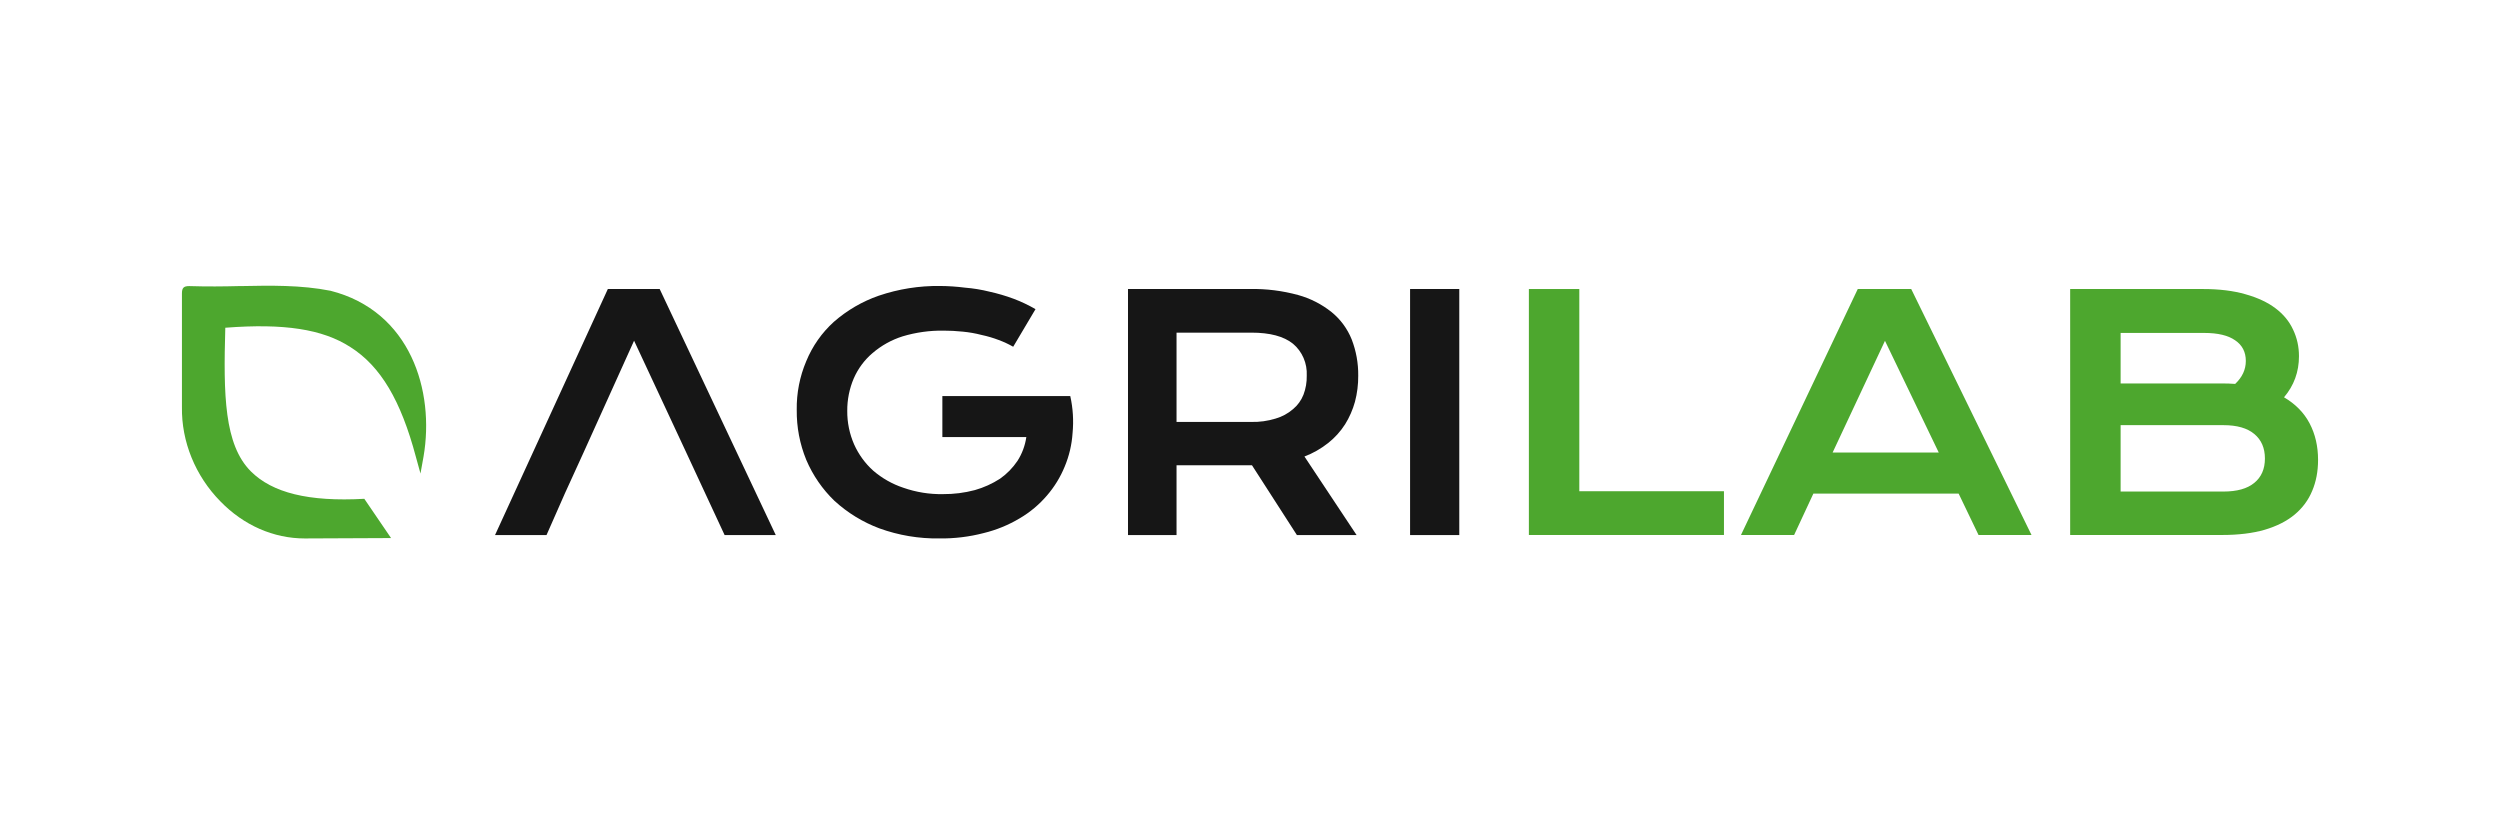 <svg width="182" height="60" viewBox="0 0 182 60" fill="none" xmlns="http://www.w3.org/2000/svg">
  <path
    d="M17.528 20.827C19.683 20.784 21.908 20.741 24.063 21.168C29.889 22.648 31.654 28.455 30.834 33.236L30.611 34.474L30.278 33.265C29.18 29.138 27.706 26.661 25.509 25.267C23.479 23.957 20.67 23.531 16.416 23.858H16.402C16.263 28.753 16.319 32.368 18.265 34.318C19.822 35.869 22.449 36.541 26.522 36.313L28.469 39.171L22.186 39.199C19.919 39.199 17.736 38.245 16.04 36.495C14.219 34.645 13.204 32.14 13.245 29.636V21.367C13.245 20.955 13.371 20.827 13.774 20.827C15.053 20.869 16.304 20.855 17.361 20.827H17.528H17.528Z"
    fill="#4DA72E" />
  <path d="M102.654 21.039H106.236V38.953H102.654V21.039Z" fill="#161616" />
  <path
    d="M82.118 21.039H91C92.184 21.017 93.366 21.166 94.51 21.479C95.395 21.724 96.223 22.147 96.945 22.725C97.587 23.248 98.088 23.929 98.402 24.705C98.727 25.545 98.889 26.441 98.879 27.344C98.885 27.988 98.805 28.629 98.641 29.251C98.48 29.829 98.239 30.381 97.924 30.888C97.588 31.412 97.168 31.875 96.683 32.257C96.161 32.669 95.581 32.999 94.964 33.234L98.76 38.953H94.415L91.143 33.87H85.652V38.953H82.118V21.039ZM91.096 30.717C91.694 30.732 92.29 30.649 92.862 30.473C93.327 30.34 93.759 30.107 94.128 29.789C94.466 29.511 94.73 29.149 94.892 28.738C95.061 28.294 95.142 27.821 95.131 27.345C95.153 26.904 95.074 26.465 94.9 26.061C94.726 25.658 94.462 25.302 94.128 25.023C93.46 24.485 92.457 24.216 91.096 24.216H85.652V30.717H91.096L91.096 30.717Z"
    fill="#161616" />
  <path
    d="M58.002 29.837C57.985 28.619 58.221 27.411 58.695 26.294C59.145 25.199 59.831 24.221 60.7 23.434C61.662 22.591 62.773 21.944 63.971 21.528C65.411 21.038 66.92 20.799 68.437 20.819C69.043 20.824 69.649 20.864 70.251 20.941C70.855 20.989 71.454 21.088 72.042 21.235C72.634 21.365 73.216 21.537 73.785 21.748C74.338 21.956 74.873 22.209 75.385 22.506L73.761 25.243C73.424 25.051 73.073 24.888 72.711 24.754C72.306 24.599 71.891 24.477 71.469 24.387C71.015 24.268 70.551 24.187 70.084 24.143C69.616 24.094 69.146 24.069 68.676 24.07C67.674 24.057 66.676 24.197 65.715 24.485C64.91 24.738 64.163 25.153 63.518 25.707C62.933 26.204 62.468 26.831 62.157 27.54C61.837 28.287 61.674 29.095 61.68 29.911C61.673 30.753 61.844 31.587 62.181 32.355C62.507 33.083 62.979 33.732 63.566 34.261C64.213 34.818 64.959 35.241 65.763 35.508C66.692 35.833 67.669 35.991 68.652 35.972C69.433 35.978 70.212 35.88 70.968 35.679C71.617 35.496 72.237 35.216 72.806 34.848C73.302 34.499 73.731 34.06 74.072 33.553C74.408 33.029 74.628 32.437 74.717 31.817H68.604V28.836H77.916C78.113 29.717 78.169 30.625 78.083 31.524C78.029 32.366 77.835 33.192 77.51 33.968C77.196 34.736 76.76 35.446 76.221 36.07C75.655 36.732 74.985 37.294 74.239 37.731C73.42 38.221 72.535 38.583 71.613 38.807C70.56 39.081 69.476 39.212 68.389 39.198C66.902 39.221 65.422 38.973 64.02 38.465C62.815 38.015 61.705 37.335 60.749 36.461C59.874 35.619 59.175 34.605 58.696 33.479C58.224 32.326 57.988 31.087 58.003 29.837L58.002 29.837Z"
    fill="#161616" />
  <path
    d="M49.958 32.941L46.161 24.803L42.484 32.941L41.123 35.922L39.786 38.953H36.038L44.252 21.039H48.024L56.476 38.953H52.752L51.343 35.922L49.958 32.941Z"
    fill="#161616" />
  <path
    d="M150.709 21.041H160.381C161.562 21.041 162.589 21.168 163.462 21.419C164.342 21.664 165.072 22.004 165.651 22.439C166.23 22.874 166.659 23.394 166.936 23.997C167.222 24.593 167.365 25.238 167.365 25.933C167.365 27.071 167.002 28.068 166.276 28.923C167.11 29.412 167.732 30.046 168.141 30.825C168.55 31.604 168.755 32.49 168.755 33.483C168.755 34.315 168.612 35.067 168.326 35.739C168.048 36.411 167.62 36.988 167.041 37.469C166.469 37.943 165.743 38.309 164.863 38.569C163.99 38.821 162.959 38.947 161.77 38.947H150.708V21.041L150.709 21.041ZM161.794 27.915C162.11 27.915 162.419 27.926 162.721 27.949C163.238 27.46 163.496 26.903 163.496 26.277C163.496 25.627 163.238 25.127 162.721 24.776C162.211 24.417 161.462 24.238 160.474 24.238H154.381V27.915H161.794H161.794ZM161.863 35.785C162.852 35.785 163.601 35.575 164.11 35.155C164.627 34.735 164.886 34.143 164.886 33.379C164.886 32.615 164.627 32.02 164.11 31.592C163.601 31.165 162.852 30.951 161.863 30.951H154.381V35.785H161.863Z"
    fill="#4DA72E" />
  <path
    d="M135.245 21.041H139.137L147.894 38.947H144.037L142.589 35.934H132.014L130.612 38.947H126.743L135.245 21.041ZM141.141 32.944L137.226 24.811L133.415 32.944H141.141Z"
    fill="#4DA72E" />
  <path d="M111.302 21.041H114.974V35.762H125.504V38.947H111.302V21.041Z" fill="#4DA72E" />
</svg>